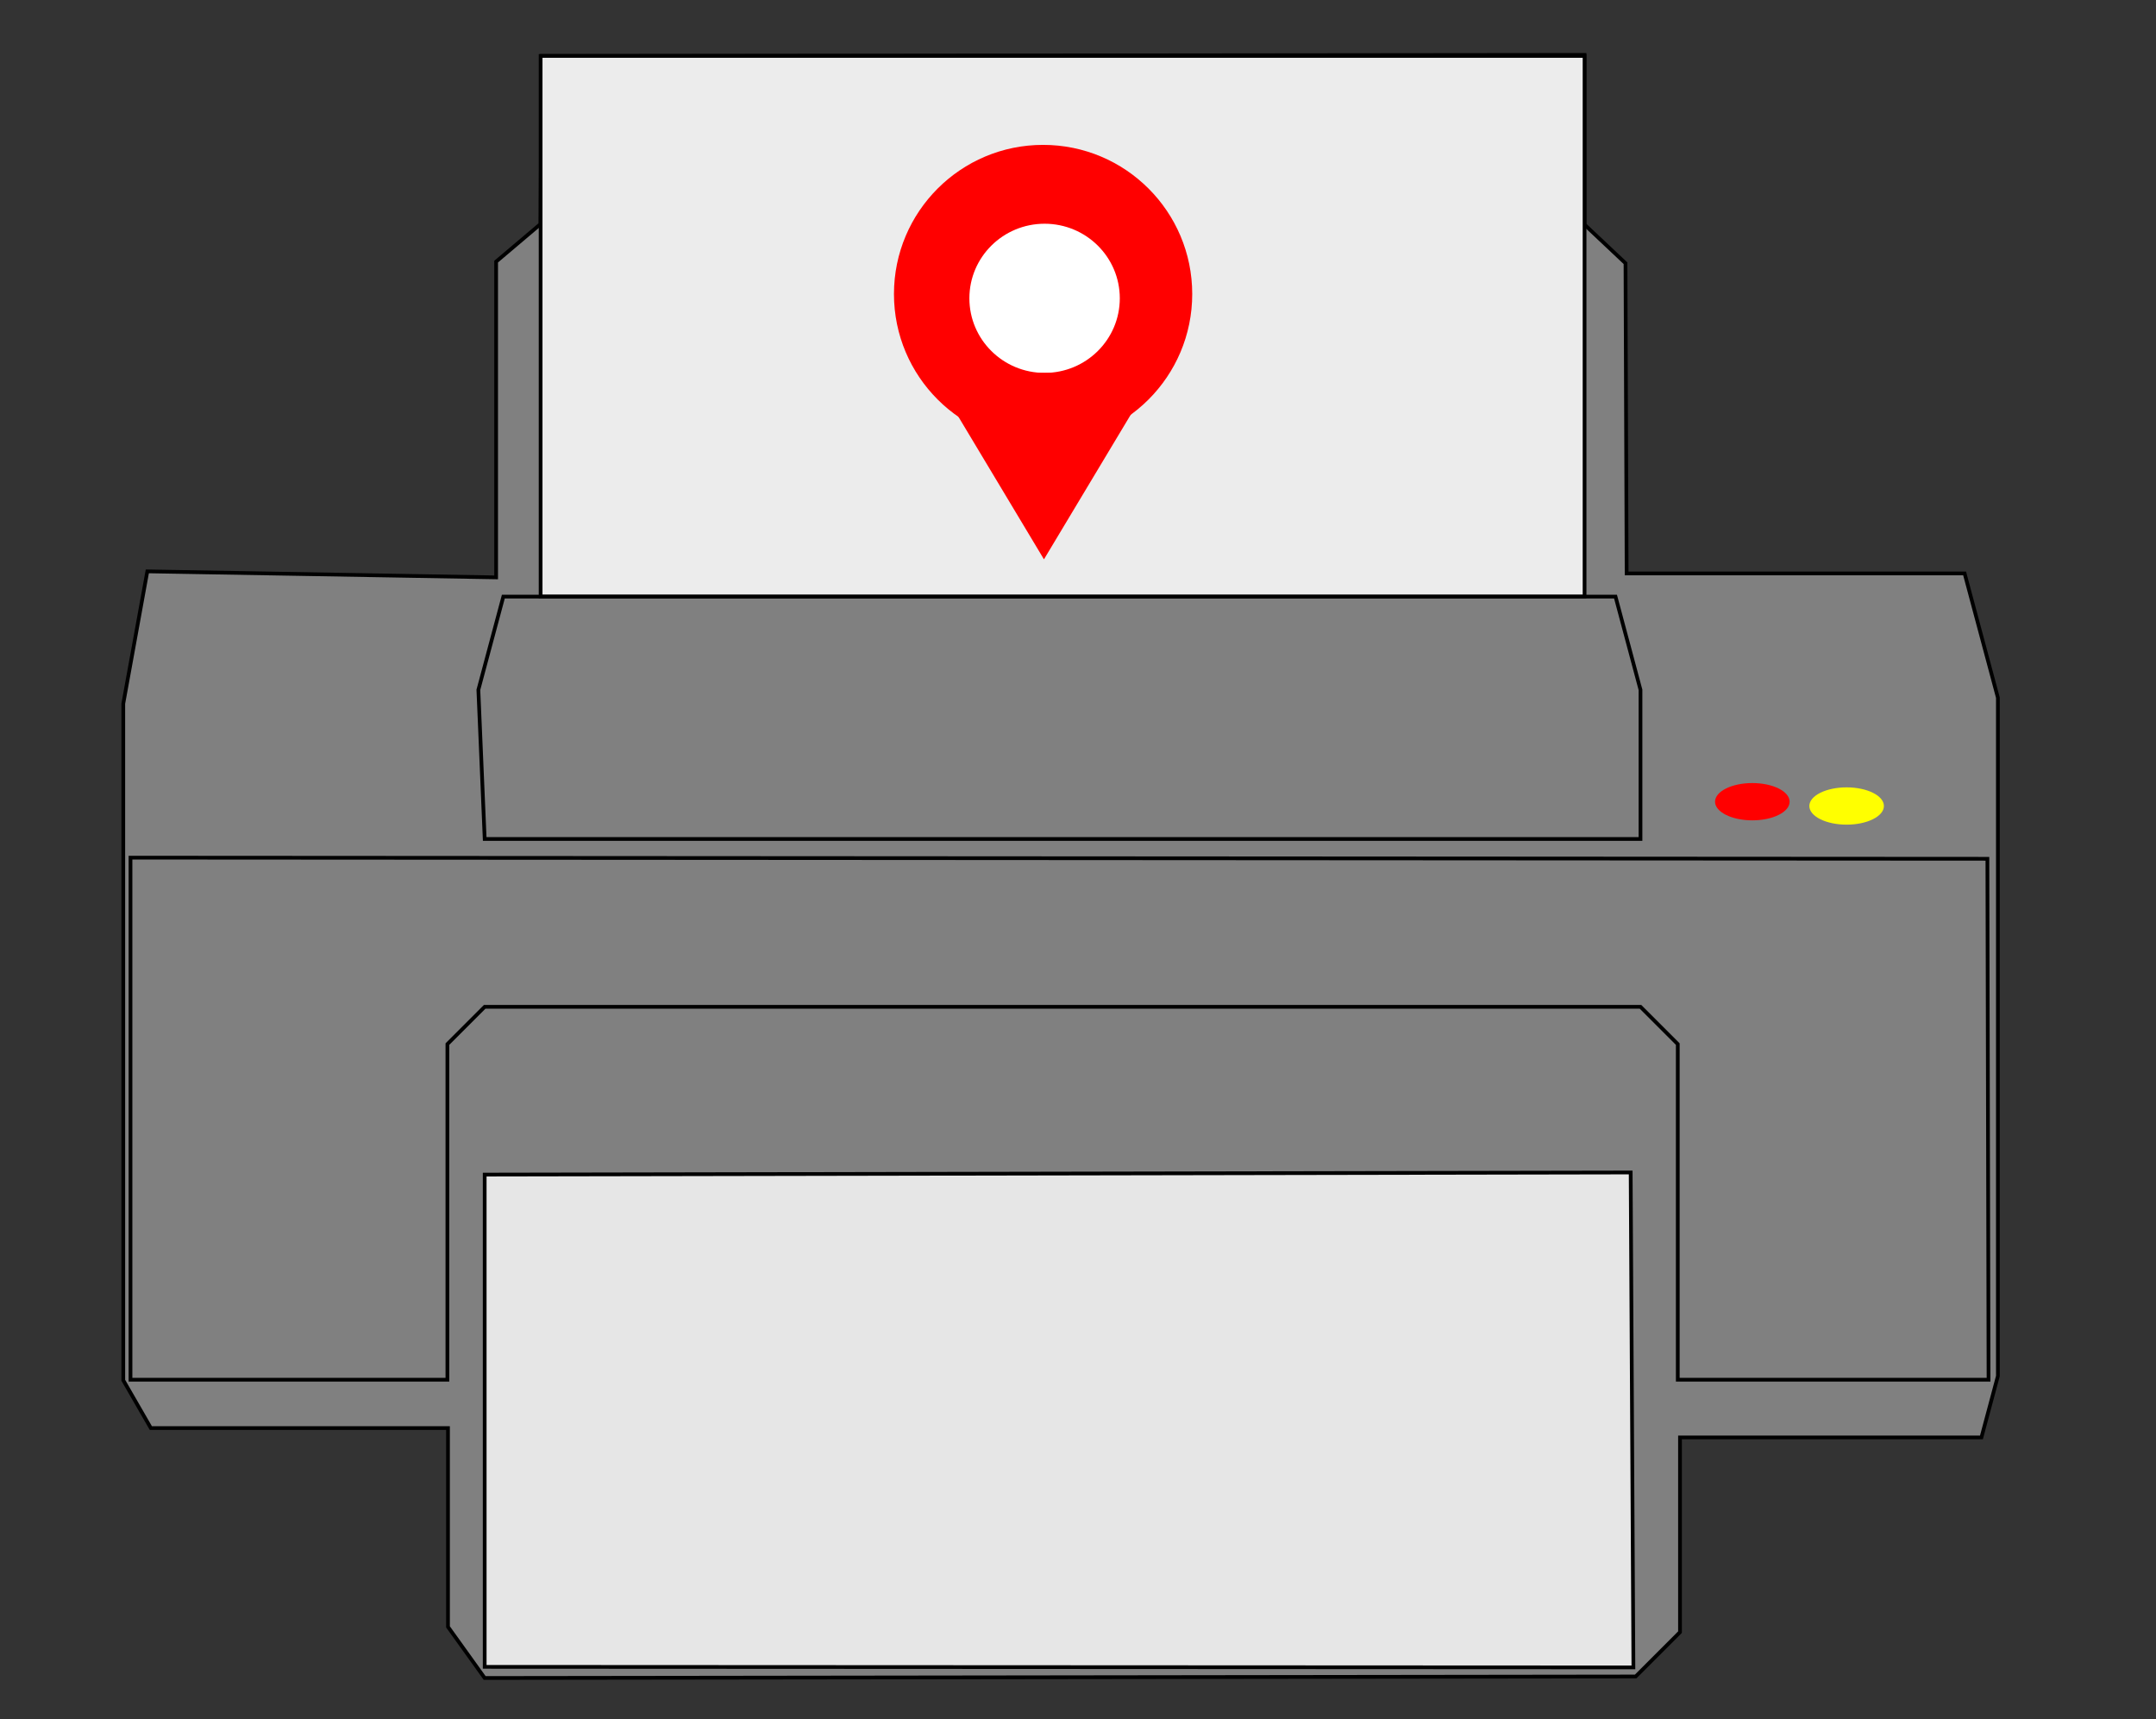 <?xml version="1.0" encoding="UTF-8" standalone="no"?>
<svg
   xmlns:dc="http://purl.org/dc/elements/1.1/"
   xmlns:cc="http://creativecommons.org/ns#"
   xmlns:rdf="http://www.w3.org/1999/02/22-rdf-syntax-ns#"
   xmlns:svg="http://www.w3.org/2000/svg"
   xmlns="http://www.w3.org/2000/svg"
   xmlns:sodipodi="http://sodipodi.sourceforge.net/DTD/sodipodi-0.dtd"
   width="153px"
   height="122px"
   id="svg8"
>
  <rect width="100%" height="100%" fill="#333333" stroke="none"/>
  <g
     id="layer2"
>
    <path
       style="fill:#808080;stroke:#000000;stroke-width:0.265px;stroke-linecap:butt;stroke-linejoin:miter;stroke-opacity:1"
       d="m 10.455,40.541 -1.707,9.388 v 48.009 l 1.958,3.392 h 21.086 v 14.105 l 2.603,3.627 81.679,-0.107 3.147,-3.147 v -13.816 h 21.391 l 1.167,-4.355 v -48.135 l -2.361,-8.813 h -23.984 l -0.081,-22.012 -2.911,-2.742 V 3.893 L 38.436,3.973 38.355,15.899 35.207,18.564 v 22.404 z"
       id="path848"
        />
    <path
       style="fill:#e6e6e6;stroke:#000000;stroke-width:0.265px;stroke-linecap:butt;stroke-linejoin:miter;stroke-opacity:1"
       d="m 34.396,83.344 v 34.927 l 81.518,0.04 -0.193,-35.118 z"
       id="path850"
        />
    <path
       style="fill:#ececec;stroke:#000000;stroke-width:0.265px;stroke-linecap:butt;stroke-linejoin:miter;stroke-opacity:1"
       d="M 38.365,42.333 H 112.448 V 3.969 H 38.365 Z"
       id="path854" />
    <path
       style="fill:none;stroke:#000000;stroke-width:0.265px;stroke-linecap:butt;stroke-linejoin:miter;stroke-opacity:1"
       d="M 34.396,59.531 H 116.417 V 48.948 l -1.772,-6.615 H 35.719 l -1.772,6.615 z"
       id="path856" />
    <path
       style="fill:#808080;stroke:#000000;stroke-width:0.265px;stroke-linecap:butt;stroke-linejoin:miter;stroke-opacity:1"
       d="M 9.26,60.854 V 97.896 H 31.75 v -23.812 l 2.646,-2.646 82.021,10e-7 2.646,2.646 v 23.812 l 22.054,-10e-7 -0.081,-36.961 z"
       id="path860"
        />
    <ellipse
       style="fill:#ff0000;stroke:#b55a5a;stroke-width:0"
       id="path862"
       cx="124.354"
       cy="56.885"
       rx="2.646"
       ry="1.323" />
    <ellipse
       style="fill:#ffff00;stroke:#b55a5a;stroke-width:0"
       id="ellipse864"
       cx="131.045"
       cy="57.19"
       rx="2.646"
       ry="1.323" />
    <circle
       style="fill:#ff0000;stroke:#b55a5a;stroke-width:0"
       id="path866"
       cx="74.023"
       cy="20.863"
       r="10.583" />
    <ellipse
       style="fill:#ffffff;stroke:#b55a5a;stroke-width:0"
       id="path868"
       cx="74.129"
       cy="21.167"
       rx="5.337"
       ry="5.292" />
    <path
       style="fill:#ff0000;stroke:none;stroke-width:0.265px;stroke-linecap:butt;stroke-linejoin:miter;stroke-opacity:1"
       d="m 66.146,26.458 7.938,13.229 7.938,-13.229 z"
       id="path870" />
  </g>
</svg>
